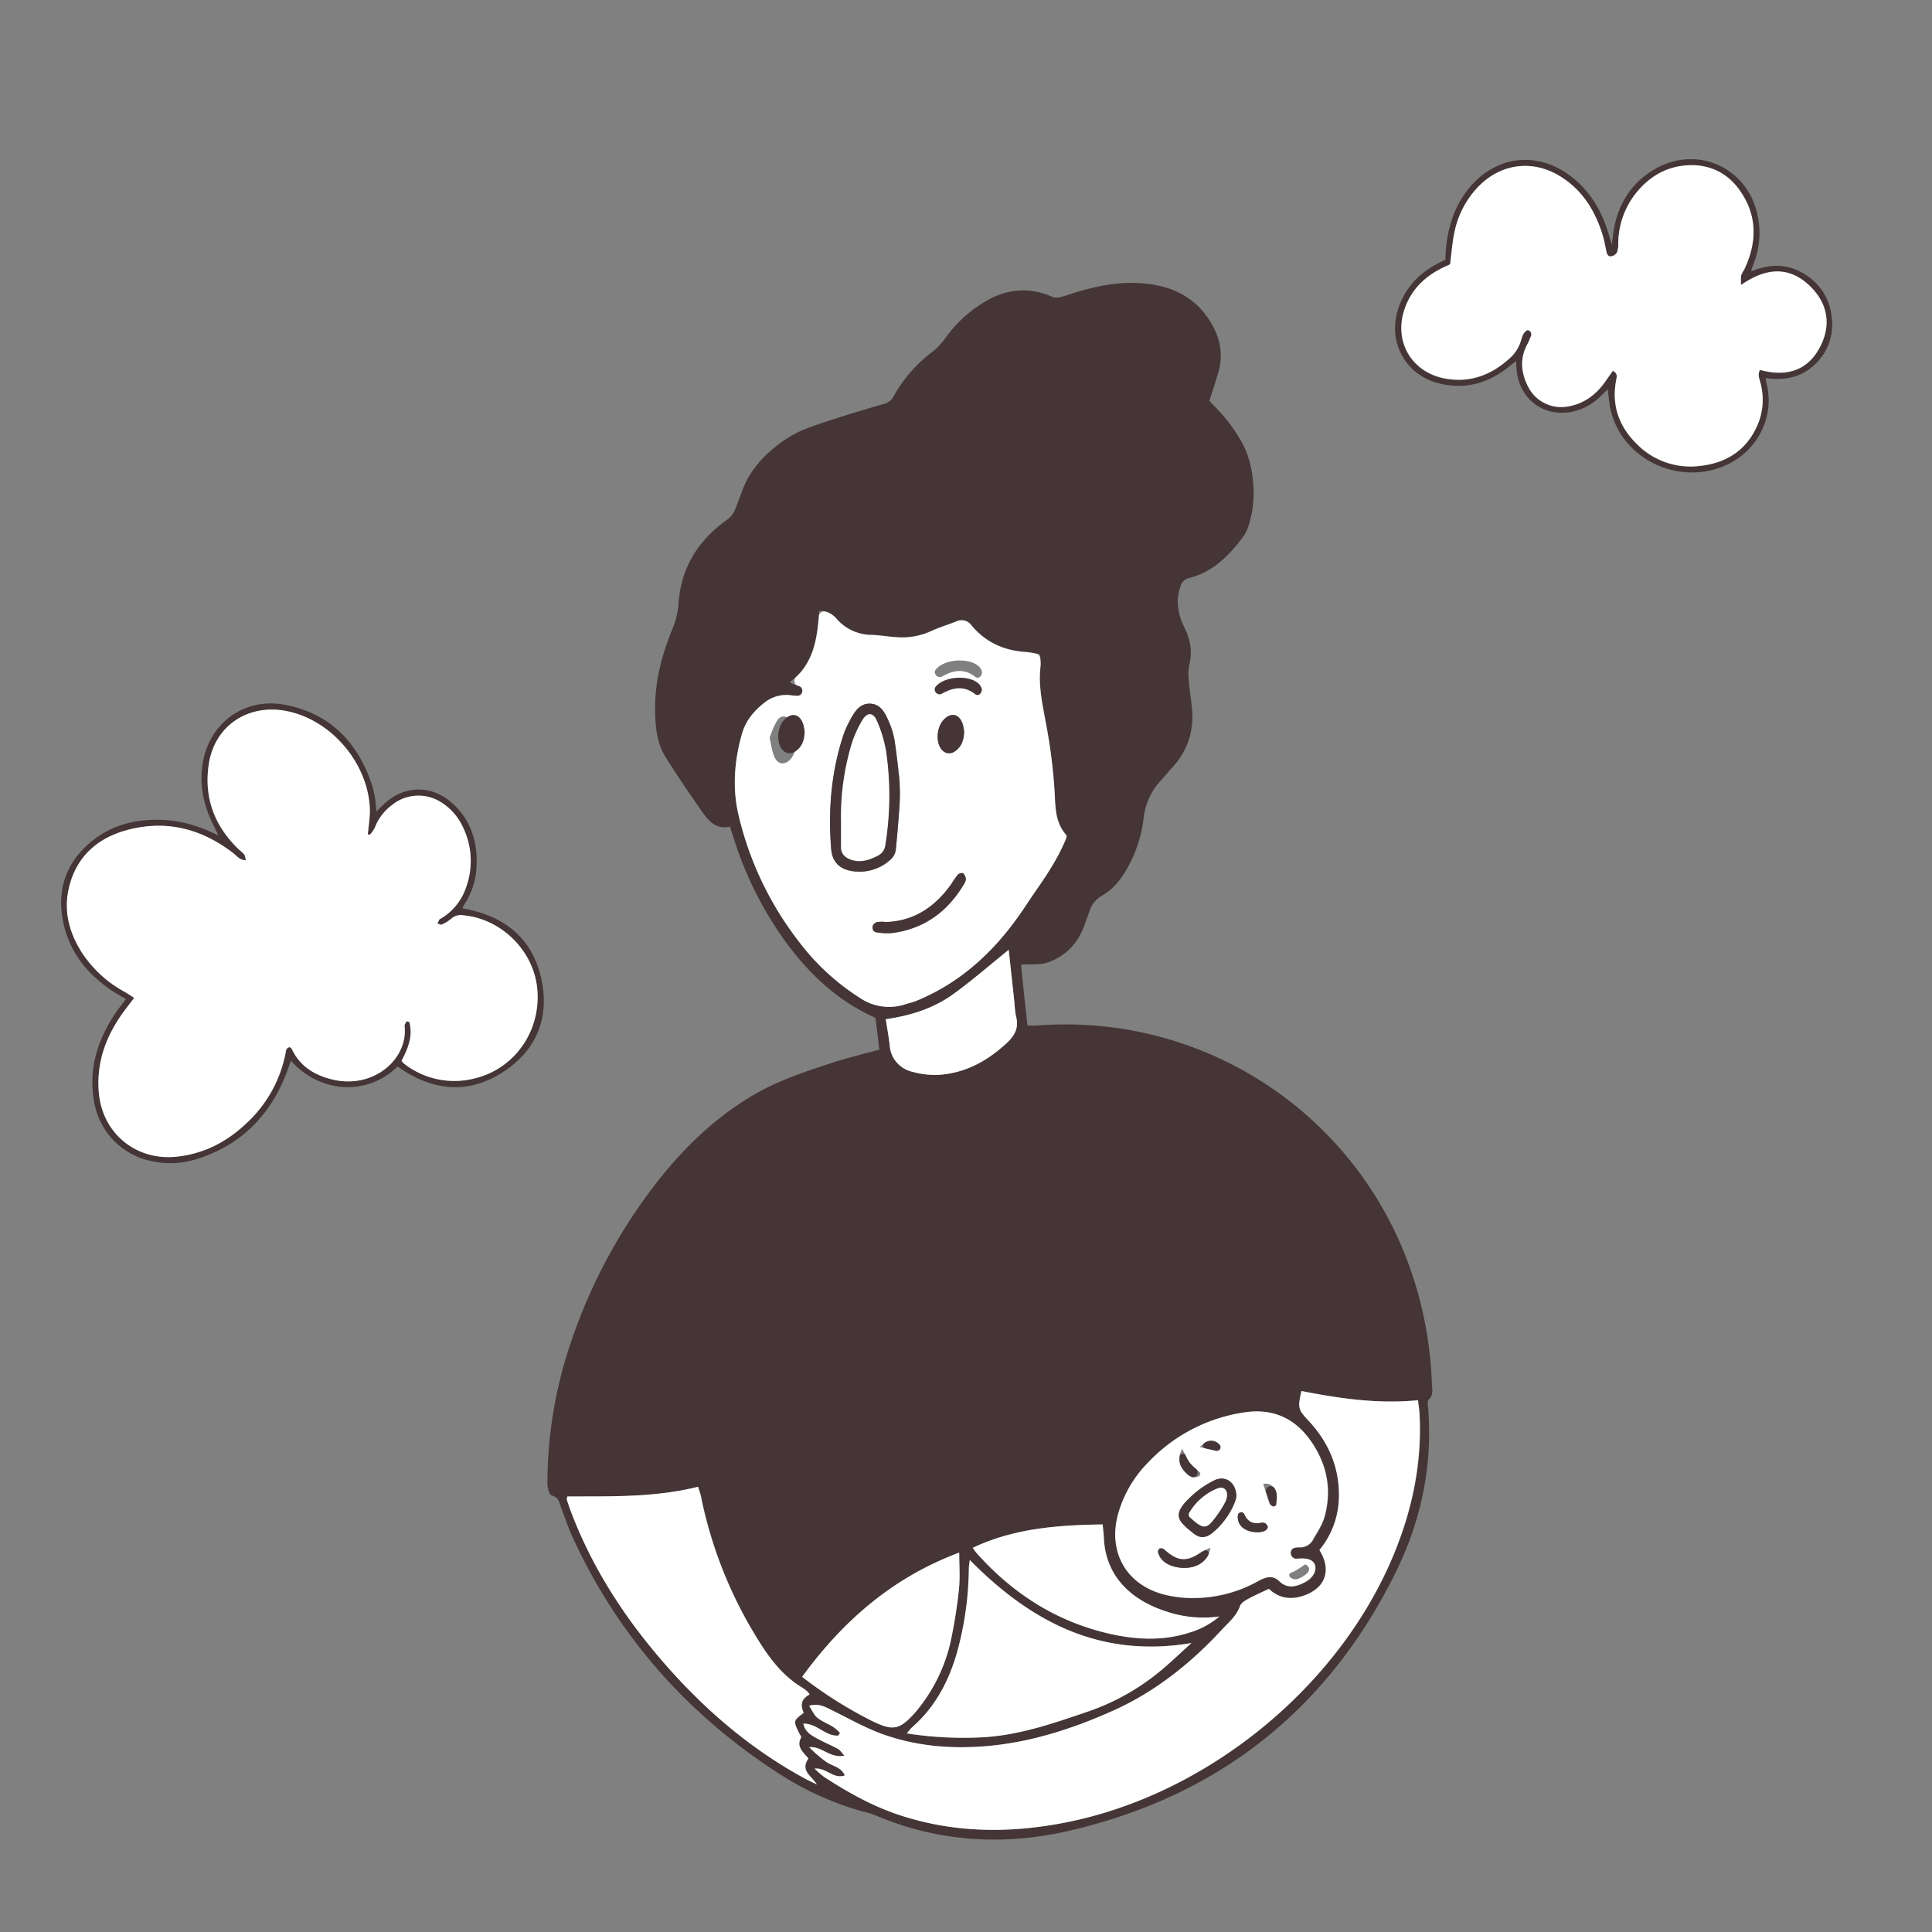 <?xml version="1.0" encoding="UTF-8"?> <svg xmlns="http://www.w3.org/2000/svg" id="Layer_1" data-name="Layer 1" viewBox="0 0 725.9 725.9"><rect x="0" y="0" width="725.9" height="725.9" fill="#808080" stroke="none"/><defs><style>.cls-1{fill:#453536;}.cls-2{fill:#fff;}</style></defs><title>mm-verna-ilustracions-totes-individual</title><path class="cls-1" d="M330.38,394.31,329,382.83c-.19-.21-.34-.54-.59-.65-14.28-6.44-25.08-16.92-34.07-29.46a135.85,135.85,0,0,1-18.52-37.31c-.48-1.48-1-3-1.56-4.82-5.49,1.23-8.3-2.49-10.91-6.24-4.56-6.55-9.07-13.15-13.3-19.91-3.26-5.21-3.8-11.25-3.91-17.22-.2-10.65,2.38-20.76,6.39-30.6a30.45,30.45,0,0,0,2.38-9.46c.83-13.89,7.46-24.25,18.59-32.12a7.92,7.92,0,0,0,2.49-3.18c1.32-3,2.3-6.16,3.57-9.18,2.55-6.07,6.91-10.88,11.9-14.9a43.58,43.58,0,0,1,12.15-7c9.4-3.42,19-6.22,28.63-9.07a5.2,5.2,0,0,0,3.45-2.7,53.46,53.46,0,0,1,14.34-16.59,24.46,24.46,0,0,0,5.16-5.39,48.9,48.9,0,0,1,13.56-12.86c8.41-5.49,17.29-6.76,26.76-2.58,1.29.57,3.29,0,4.81-.49,8.67-2.88,17.5-5.15,26.67-4.78,10.92.44,20.59,3.79,27.06,13.47,4.14,6.19,5.83,12.78,3.72,20.07-1,3.45-2.14,6.85-3.36,10.71.43.48,1.1,1.28,1.83,2a62.53,62.53,0,0,1,10.91,14.63,36.06,36.06,0,0,1,3.5,12.56,39.84,39.84,0,0,1-1.23,16.7,16.13,16.13,0,0,1-2,4.74c-5.35,7.31-11.52,13.69-20.71,16a4.13,4.13,0,0,0-3.13,3c-1.94,5.38-1,10.66,1.38,15.48,2.29,4.6,3.13,9,1.89,14a19.6,19.6,0,0,0-.18,6.06c.23,3.12.7,6.22,1.08,9.33,1.09,9.1-1.32,17.05-7.69,23.74-1.29,1.36-2.41,2.89-3.71,4.25a24.44,24.44,0,0,0-6.7,14.68,49.37,49.37,0,0,1-6.19,18.6c-2.32,4.19-5.26,7.81-9.46,10.2a10.1,10.1,0,0,0-4.62,5.69c-.69,1.92-1.34,3.85-2.06,5.75-2.54,6.69-7.15,11.48-13.91,13.7-2.81.92-6.05.51-9.78.74.33,3.24.7,7,1.1,10.82s.84,7.74,1.31,12.07c1.44,0,2.63.08,3.81,0A137.15,137.15,0,0,1,530.58,478.8a143.83,143.83,0,0,1,7.4,41c.07,2.08.79,4.34-1.26,6.14-.48.42-.24,1.79-.17,2.71,1.82,22-2.61,42.85-12.29,62.4-25.57,51.62-66.78,84-122.84,96.88-24.63,5.65-49.19,4.12-72.8-6a41.51,41.51,0,0,0-5-1.45A115.07,115.07,0,0,1,293,666.6c-34.61-22.24-60.84-51.86-78-89.34-1.56-3.41-2.73-7-4.06-10.51-.75-2-.87-4.16-3.7-4.89-.86-.22-1.56-2.9-1.55-4.44a164,164,0,0,1,8.19-51.2,203.22,203.22,0,0,1,33.7-63c9.65-12.2,20.86-22.92,34.3-31.1,9.87-6,20.74-9.53,31.6-13.06,5.33-1.74,10.82-3,17-4.71M401,314.06c-4.24-4.36-4.45-10.12-4.66-15.42a202,202,0,0,0-3.35-27c-1.24-7.08-2.88-14.13-2-21.42a25,25,0,0,0-.26-4.43,48.15,48.15,0,0,0-5.23-.89c-8.22-.48-15.16-3.59-20.46-10a4.53,4.53,0,0,0-5.79-1.48c-3.21,1.26-6.52,2.26-9.64,3.71a26,26,0,0,1-12.82,2.2c-3.12-.2-6.22-.75-9.35-.86a17.48,17.48,0,0,1-12.9-5.74c-1.58-1.71-3.53-3.57-6.79-3.1-.71,10.12-2,20.06-11,26.58,2.25,2.2,6.68.52,6.81,5.48-2.23-.17-4.2-.27-6.17-.47a13,13,0,0,0-9.38,2.16c-4.28,3.12-7.72,7-9.2,12.16-2.86,9.92-3.7,20.22-1.43,30.21a123.72,123.72,0,0,0,22.8,48,87.6,87.6,0,0,0,23,21.2,19.47,19.47,0,0,0,17,2.32c1.35-.41,2.74-.71,4-1.24,15.85-6.48,28.07-17.41,38-31.15,2.56-3.55,4.9-7.27,7.41-10.86,4.4-6.29,8.52-12.72,11.37-20M306.14,664.51a36,36,0,0,0,3.42,3c9.06,5.92,18.45,11.19,28.8,14.56,20.47,6.68,41.2,6.8,62.15,2.67,52.11-10.27,100.9-49.38,122.13-98.08,7.67-17.61,11.78-36,10.8-55.27-.09-1.78-.39-3.55-.59-5.28-15.19,1.47-29.53-.68-43.77-3.46-1.41,6.27-1.29,6.92,2.58,11.06,7.37,7.87,11.5,17.07,11.51,27.95a32,32,0,0,1-7.34,20.74c4.78,7.58,2.26,14.48-6.24,17.25-4.84,1.58-9.25.71-12.74-2.67-2.8,1.34-5.39,2.45-7.84,3.8-1.17.64-2.66,1.52-3,2.63-1.31,3.76-4.26,6.13-6.78,8.86-11.8,12.8-25.28,23.52-41.2,30.61-15.48,6.9-31.61,12.06-48.67,13.3-12.91.94-25.71-.25-37.9-4.7-6.57-2.4-12.73-5.92-19-9-2.47-1.21-4.83-2.61-8.39-1.57,1.23,1.84,1.9,3.55,3.14,4.53,1.82,1.43,4.08,2.28,6.07,3.51a17.81,17.81,0,0,1,2.42,2.15l-.61,1c-4.8.44-8.06-4.64-13.15-4.46.66,3.16,3,4.34,5.07,5.53,2.58,1.46,5.35,2.6,8,4,.78.43,1.29,1.35,2.35,2.51-5.47,1.09-8.57-3.71-13.2-3.19a45.25,45.25,0,0,0,6.28,5.44c2.23,1.67,5.58,1.83,7.08,5.14-4.37,1.52-6.9-3-11.27-2.55m-2-27.83a5.91,5.91,0,0,0-.69-1,12.9,12.9,0,0,0-1.85-1.45c-7.53-4.43-12.61-11.19-17-18.41a162.12,162.12,0,0,1-21.23-53.4c-.24-1.18-.69-2.32-1.12-3.77-16.32,4.09-32.77,3.56-49.11,3.65-.1.56-.26.89-.18,1.16.41,1.34.86,2.68,1.35,4,7.67,20.48,19.19,38.65,33.3,55.24,15.55,18.3,33.37,33.91,54.56,45.45,1.55.84,3.16,1.57,4.74,2.35-2-3.26-6.38-5.18-3.2-9.76-1.9-2.4-4.66-4.3-2.76-7.87.18-.33-.41-1.08-.68-1.62-2.33-4.66-2.33-4.66,1.71-7.7-1.43-2.89-.89-5.36,2.19-6.84m178.57-52.21a5.59,5.59,0,0,1,5.44-3.08,5.56,5.56,0,0,0,5.29-3.14c1.55-2.69,3.35-5.38,4.17-8.31,2.82-10.08,1-19.55-4.88-28.16-6.15-9-14.65-12.8-25.52-11.06a62.15,62.15,0,0,0-35.9,18.84,44.54,44.54,0,0,0-11.22,19.27c-3.91,14.36,3,26.62,17.4,30.31a44.53,44.53,0,0,0,12.06,1.26,49.65,49.65,0,0,0,22.88-6.2c2.67-1.47,5.5-2.71,8.18-.12,3.08,3,6.3,2.12,9.5.5,2.95-1.5,4.52-4.17,4-6.29s-2.75-3-6.74-2.64c-1.47.15-3.09,1-4.65-1.16m-118.4,1.62c-.19,1.67-.35,2.43-.35,3.2a121.71,121.71,0,0,1-3.57,28.33c-2.92,11.9-8,22.71-17.39,31.06-.72.64-1.3,1.43-2.35,2.59A137,137,0,0,0,368,652.8c14.28-.56,27.6-5.24,40.93-9.78a86.37,86.37,0,0,0,25.8-14.2c4.35-3.44,8.32-7.37,12.93-11.49-34.1,5.77-60.17-7.77-83.32-31.24M301.4,630a158.93,158.93,0,0,0,26,16.47c8.26,4.07,10.67,3.57,16.81-3.42.41-.47.79-1,1.18-1.46A62,62,0,0,0,357.55,615c1.2-6,2.17-12,2.77-18.08.43-4.38.09-8.83.09-13.51-24.82,9.26-43.59,25.5-59,46.66m64.09-48.51c.62.85.95,1.38,1.35,1.84,13.46,15.15,29.81,25.73,49.62,30.35,10,2.32,20.14,2.93,30.15-.23a30.8,30.8,0,0,0,11.56-6.16,43.43,43.43,0,0,1-20-1.9c-13-4.19-22.83-13.07-23.4-27.8-.06-1.53-.28-3.05-.46-4.89-16.84.27-33.1,1.39-48.78,8.78M379,356.91c-7,5.66-13.69,11.47-20.82,16.63-7.4,5.35-16,8.1-25.38,9.43.56,3.66,1.14,6.7,1.48,9.77a10.89,10.89,0,0,0,8.59,10A31,31,0,0,0,353,403.83c9.91-.73,18.11-5.3,25.32-12,3-2.81,4.54-5.77,3.43-9.92a34.1,34.1,0,0,1-.6-5.11L379,356.91"></path><path class="cls-2" d="M400.21,313.23a1.91,1.91,0,0,1,.31,1.94c-2.82,6.84-6.75,12.94-10.92,18.91-2.51,3.59-4.85,7.3-7.41,10.86-9.89,13.74-22.11,24.67-38,31.15-1.3.53-2.69.82-4,1.24a19.47,19.47,0,0,1-17-2.32,87.57,87.57,0,0,1-23-21.2,123.72,123.72,0,0,1-22.8-48c-2.27-10-1.43-20.28,1.43-30.21,1.48-5.13,4.92-9,9.2-12.16a13.05,13.05,0,0,1,9.38-2.16l2,.17a1.91,1.91,0,0,0,.64-3.75l-.17,0a1.92,1.92,0,0,1-.79-3.28c6.52-6.05,7.93-14.36,8.61-22.94a1.92,1.92,0,0,1,2.29-1.72,8.72,8.72,0,0,1,4.63,3.07,17.48,17.48,0,0,0,12.9,5.74c3.12.12,6.22.67,9.35.86a26,26,0,0,0,12.82-2.2c3.12-1.44,6.43-2.45,9.64-3.71A4.53,4.53,0,0,1,365,235c5.3,6.36,12.24,9.48,20.46,10a27.3,27.3,0,0,1,3.84.62,1.92,1.92,0,0,1,1.52,1.66,13,13,0,0,1,.13,3c-.92,7.3.72,14.34,2,21.42a202.22,202.22,0,0,1,3.35,27c.2,5,.39,10.34,3.91,14.58m-62.48-7.34a91.51,91.51,0,0,0-.29-17.68c-.38-3.32-.81-6.8-1.34-10.27a31.17,31.17,0,0,0-2.64-8c-1.23-2.72-2.88-5.38-6.34-5.58-4.5-.27-6.47,3.84-8.21,7.15a32.2,32.2,0,0,0-2.12,5c-4.5,13.81-5.63,28-4.47,42.43.39,4.89,3.09,7.62,8,8.34a17.25,17.25,0,0,0,14.32-4.35,6,6,0,0,0,1.93-3.5c.46-4.4.82-8.8,1.2-13.55m-5.14,40.54a10.44,10.44,0,0,0-3.25.08,2.76,2.76,0,0,0-.94.61,1.9,1.9,0,0,0-.09,2.74,1.24,1.24,0,0,0,.65.38,23.15,23.15,0,0,0,6.49.3c11.76-1.64,20.43-8,26.49-18a4.55,4.55,0,0,0,.91-2.12,3.41,3.41,0,0,0-1-2.28c-.3-.27-1.58.06-2,.51a34,34,0,0,0-2.4,3.45c-6.1,8.6-14,14.07-24.9,14.37M289.35,276.6a2,2,0,0,0-.09,1.17c.61,2.62.88,4.81,1.76,6.71,1.33,2.88,3.88,3.06,6,.77,2.9-3.19,3-11.22.24-14.45-1.64-1.9-3.7-2.26-5.12-.28a27.54,27.54,0,0,0-2.74,6.07m72.87-1.49a2.06,2.06,0,0,0,0-.39,15.22,15.22,0,0,0-.45-2.47c-1.25-4.08-4.41-4.82-7.28-1.75-2.35,2.52-2.9,7.57-1.15,10.45,1.44,2.35,3.71,2.79,5.9,1,2-1.62,2.86-3.84,3-6.88m6.64-22.1a1.78,1.78,0,0,0-.12-1,4.32,4.32,0,0,0-.71-1.24c-3.45-3.83-13.48-3.26-16.62,1a1.15,1.15,0,0,0-.18.4,1.87,1.87,0,0,0,2.05,2.25,1.25,1.25,0,0,0,.45-.14c4.26-2.41,8.37-3.24,12.63.07,1,.78,2.21.11,2.5-1.31"></path><path class="cls-2" d="M306.14,664.51c4.37-.41,6.9,4.07,11.27,2.55-1.5-3.31-4.85-3.48-7.08-5.15a45.19,45.19,0,0,1-6.28-5.44c4.63-.52,7.73,4.28,13.2,3.19-1.06-1.16-1.57-2.08-2.35-2.51-2.61-1.43-5.37-2.57-8-4-2.12-1.19-4.41-2.37-5.07-5.53,5.08-.19,8.35,4.9,13.15,4.46l.61-1a17.73,17.73,0,0,0-2.42-2.15c-2-1.23-4.26-2.08-6.07-3.51-1.24-1-1.91-2.69-3.14-4.53,3.57-1,5.92.36,8.39,1.58,6.31,3.1,12.47,6.62,19,9,12.2,4.45,25,5.63,37.9,4.7,17.06-1.24,33.19-6.4,48.67-13.3,15.92-7.1,29.4-17.82,41.2-30.61,2.52-2.73,5.47-5.1,6.78-8.86.38-1.1,1.87-2,3-2.63,2.46-1.34,5-2.46,7.84-3.8,3.49,3.38,7.9,4.25,12.74,2.67,8.5-2.77,11-9.67,6.24-17.25a32,32,0,0,0,7.34-20.74c0-10.88-4.14-20.07-11.51-27.95-3.87-4.14-4-4.79-2.58-11.06,14.24,2.79,28.58,4.94,43.77,3.47.2,1.73.5,3.5.59,5.28,1,19.31-3.13,37.66-10.8,55.27-21.23,48.7-70,87.81-122.13,98.08-20.95,4.13-41.68,4-62.15-2.67-10.35-3.38-19.74-8.64-28.8-14.56a35.92,35.92,0,0,1-3.42-3"></path><path class="cls-2" d="M304.17,636.67c-3.09,1.48-3.63,4-2.19,6.84-4,3-4,3-1.71,7.7.27.54.86,1.29.68,1.62-1.9,3.57.86,5.47,2.76,7.87-3.18,4.59,1.17,6.5,3.2,9.76-1.58-.78-3.19-1.5-4.74-2.35-21.19-11.54-39-27.16-54.56-45.45-14.1-16.59-25.63-34.76-33.3-55.24-.49-1.32-.94-2.65-1.35-4-.08-.26.08-.6.18-1.16,16.34-.09,32.79.44,49.11-3.65.43,1.44.88,2.58,1.12,3.77a162.13,162.13,0,0,0,21.23,53.4c4.44,7.22,9.51,14,17,18.41a12.91,12.91,0,0,1,1.85,1.45,5.9,5.9,0,0,1,.69,1"></path><path class="cls-2" d="M486.57,581.52c-2.59.54-1.84,4.39.78,4.11h0c4-.4,6.2.44,6.74,2.64s-1,4.79-4,6.29c-3.2,1.62-6.41,2.48-9.49-.5-2.68-2.59-5.51-1.34-8.18.13a49.67,49.67,0,0,1-22.87,6.2,44.54,44.54,0,0,1-12.06-1.26c-14.38-3.68-21.31-16-17.4-30.31a44.54,44.54,0,0,1,11.22-19.27,62.14,62.14,0,0,1,35.9-18.84c10.87-1.74,19.38,2.05,25.52,11.06,5.87,8.61,7.7,18.09,4.88,28.16-.82,2.93-2.63,5.62-4.17,8.31a5.56,5.56,0,0,1-5.29,3.14,7.19,7.19,0,0,0-1.62.14m-22-19.32c-.08-5.13-4-8.06-8.32-6a36.51,36.51,0,0,0-9.06,6.39c-7,6.65-4.51,8.86,1,13.31,2.71,2.2,4.79,2.12,7.58-.15a28.9,28.9,0,0,0,8.16-11.23,15.65,15.65,0,0,0,.66-2.33m-27.79,19.59a1.16,1.16,0,0,0-1.71,1.24c.62,3.14,3.49,5.28,7.75,5.91,6,.89,11.12-1.94,12-7.37a24.07,24.07,0,0,0-3.36,1.57c-5.56,3.83-8.79,3.67-13.77-.71a5.5,5.5,0,0,0-.92-.63m30.74-12.87a1.29,1.29,0,0,0-2.43.47,5.09,5.09,0,0,0,2.63,5.15c2.09,1.4,6.47,1.61,8,.31.32-.27.68-.84.59-1.15a2.33,2.33,0,0,0-1-1.37,3.09,3.09,0,0,0-1.82-.11c-2.9.54-4.81-.59-6-3.28v0m-17-14.31a1,1,0,0,0,.16-1.64,22.1,22.1,0,0,1-3.63-3.26c-1.14-1.44-1.74-3.3-2.77-5.35-2,3.52-1.32,6.53,1.4,9.13,1.73,1.66,3,2,4.84,1.12m24.17,2.92c.88,2.79,1.54,5.09,2.34,7.34a2.29,2.29,0,0,0,1.28,1.1c.27.11,1.07-.31,1.09-.54.13-1.64.54-3.44,0-4.91-.61-1.8-1.91-3.52-4.74-3M458.3,542.91c-2.06-2.29-4.91-2.11-7.46.8l6.14,1.4a1.35,1.35,0,0,0,1.32-2.2m32.06,44.88a38.25,38.25,0,0,1-4.12,2.64c-1,.48-2.38.66-1.66,2a2.93,2.93,0,0,0,2.66.92,9.51,9.51,0,0,0,3.87-2.27c1.11-1.11,1.07-2.51-.76-3.32"></path><path class="cls-2" d="M364.34,586.09c23.14,23.47,49.21,37,83.32,31.24-4.61,4.13-8.58,8.05-12.93,11.49a86.38,86.38,0,0,1-25.8,14.2c-13.33,4.54-26.65,9.22-40.94,9.78a137,137,0,0,1-27.31-1.54c1-1.16,1.63-2,2.35-2.59,9.38-8.35,14.47-19.16,17.39-31.06A121.72,121.72,0,0,0,364,589.28c0-.76.16-1.53.35-3.2"></path><path class="cls-2" d="M301.4,630c15.42-21.16,34.19-37.4,59-46.65,0,4.67.35,9.13-.08,13.51-.6,6.06-1.57,12.11-2.77,18.09a62,62,0,0,1-12.21,26.65c-.39.49-.76,1-1.17,1.46-6.14,7-8.55,7.48-16.81,3.42a158.89,158.89,0,0,1-26-16.47"></path><path class="cls-2" d="M365.49,581.54c15.68-7.39,31.94-8.51,48.78-8.78.18,1.83.4,3.36.46,4.88.57,14.73,10.42,23.61,23.4,27.8a43.44,43.44,0,0,0,20,1.9,30.82,30.82,0,0,1-11.56,6.16c-10,3.16-20.18,2.55-30.15.23-19.81-4.62-36.16-15.19-49.62-30.35-.4-.46-.73-1-1.35-1.84"></path><path class="cls-2" d="M379,356.91l2.16,19.89a34.1,34.1,0,0,0,.6,5.11c1.11,4.15-.42,7.12-3.43,9.92-7.2,6.7-15.41,11.27-25.32,12a31,31,0,0,1-10.14-1.13,10.89,10.89,0,0,1-8.59-10c-.34-3.07-.92-6.11-1.48-9.77,9.33-1.33,18-4.08,25.38-9.43,7.13-5.16,13.79-11,20.82-16.63"></path><path class="cls-1" d="M47.32,375.39c-1.08-.63-2-1.15-2.91-1.7-10.85-6.55-18.55-15.53-20.86-28.27-2.07-11.42,1.39-21.2,10.24-28.76,8.35-7.14,18.33-9.28,29.06-8.48,6.53.49,12.66,2.49,19.19,5.73-.7-1.48-1.09-2.39-1.54-3.26-3.71-7.17-5.55-14.69-4.5-22.81,2.06-15.83,15.56-26.05,31.25-23,16.72,3.24,27,13.92,32.41,29.73a33.78,33.78,0,0,1,1.19,5c.27,1.56.36,3.16.59,5.29l2.58-2.51c7.28-7.09,17.43-7.68,25.23-1.14s10.51,15.54,9.71,25.57a27.74,27.74,0,0,1-4.47,13,16.88,16.88,0,0,0-.77,1.5c16.28,2.82,27,11.7,30,28.12,2.42,13.66-2.46,25.15-14,32.92-13.59,9.17-27.28,7.68-40.37-1.61-11.43,11.3-29.26,10-40.06-2.19-.47,1.34-.86,2.51-1.29,3.67C101.8,419,90.51,430.52,73.21,435.7a32.23,32.23,0,0,1-15.71.67A27.32,27.32,0,0,1,35.3,413.51c-2.07-12,1.38-22.62,7.85-32.53.65-1,1.38-1.93,2.09-2.88s1.29-1.68,2.08-2.7m45-52.18c-2.27-.07-3.21-1.54-4.44-2.5-12-9.33-25.39-12.83-40.16-8.82-11.18,3-19.06,10.06-21.79,21.71-2.09,8.91.2,17.13,5.11,24.67A44.74,44.74,0,0,0,47,372.72c1.09.62,2.12,1.34,3.45,2.19L47.31,379C40.14,388.42,36,398.84,37.21,410.9c1.47,15,14,25.18,29,23.68,10.2-1,18.79-5.42,26.16-12.33a48.53,48.53,0,0,0,14.91-26.34c.2-1,.12-2.23,1.61-2.49.24.18.61.31.72.56,3.13,6.77,8.88,10.15,15.76,11.69,15.13,3.4,28.08-7.82,26.67-20.23-.06-.55.5-1.17.77-1.76l1,.26c1.49,5.22-.46,9.95-2.89,14.58a4.45,4.45,0,0,0,.62.82,25,25,0,0,0,2.07,1.55A30.65,30.65,0,0,0,179,405c14.72-3.83,24.29-17.94,22.85-33.41-1.33-14.33-13.48-26.34-27.85-27.63a5.27,5.27,0,0,0-4.45,1.27,14.34,14.34,0,0,1-3.55,2.2c-.4.19-1.1-.22-1.66-.36.25-.53.48-1.07.77-1.57.09-.16.36-.22.55-.33a21.52,21.52,0,0,0,9.5-11.88,28.93,28.93,0,0,0-1.2-22.37,21.61,21.61,0,0,0-7.91-9.22,15.8,15.8,0,0,0-18.75.81,19.17,19.17,0,0,0-6.54,8.67,11.52,11.52,0,0,1-1.9,2.61l-.69-.34c.13-1.14.28-2.27.39-3.41a50.51,50.51,0,0,0,.41-5.15c-.17-17.39-14-34.15-31.07-37.62-14.45-2.95-27.11,5.21-29.42,19.69-2,12.54,2,23.42,11.25,32.25a18.13,18.13,0,0,1,2.12,2,5.84,5.84,0,0,1,.47,2.07"></path><path class="cls-2" d="M92.33,323.21a5.84,5.84,0,0,0-.47-2.07,18.13,18.13,0,0,0-2.12-2c-9.25-8.83-13.24-19.72-11.25-32.25,2.31-14.48,15-22.63,29.42-19.69,17,3.47,30.9,20.24,31.07,37.62a50.51,50.51,0,0,1-.41,5.15c-.11,1.14-.26,2.27-.39,3.41l.69.34a11.52,11.52,0,0,0,1.9-2.61,19.17,19.17,0,0,1,6.54-8.67,15.8,15.8,0,0,1,18.75-.81,21.61,21.61,0,0,1,7.91,9.22,28.93,28.93,0,0,1,1.2,22.37,21.52,21.52,0,0,1-9.5,11.88c-.18.11-.45.17-.55.33-.29.5-.52,1-.77,1.57.56.14,1.25.56,1.66.36a14.34,14.34,0,0,0,3.55-2.2,5.27,5.27,0,0,1,4.45-1.27c14.37,1.29,26.51,13.3,27.85,27.63C203.31,387,193.75,401.14,179,405a30.65,30.65,0,0,1-25.43-4.08,25,25,0,0,1-2.07-1.55,4.45,4.45,0,0,1-.62-.82c2.43-4.63,4.38-9.35,2.89-14.58l-1-.26c-.27.59-.83,1.21-.77,1.76,1.41,12.41-11.54,23.63-26.67,20.23-6.89-1.55-12.64-4.92-15.76-11.69-.12-.25-.48-.39-.72-.56-1.49.26-1.41,1.47-1.61,2.49a48.53,48.53,0,0,1-14.91,26.34c-7.37,6.92-16,11.31-26.16,12.33-15,1.51-27.51-8.65-29-23.68C36,398.84,40.14,388.42,47.31,379l3.1-4.07c-1.33-.85-2.36-1.57-3.45-2.19A44.74,44.74,0,0,1,31,358.27c-4.91-7.54-7.2-15.76-5.11-24.67,2.73-11.65,10.62-18.68,21.79-21.71,14.77-4,28.17-.51,40.16,8.82,1.22,1,2.17,2.42,4.44,2.5"></path><path class="cls-1" d="M543.1,97.47a48.33,48.33,0,0,1,2.5-15.2,36.16,36.16,0,0,1,8.3-13.76c9.47-9.67,22.91-11.18,34.22-3.75,8.25,5.42,13.21,13.26,16.1,22.55.4,1.29.76,2.6,1.36,4.64.46-3.09.64-5.45,1.17-7.72,2.1-9,7-16.08,15.05-20.72,15.51-8.94,34.06-1,38.34,16.39a31.3,31.3,0,0,1-1.1,18.75q-.5,1.34-1,2.69c0,.08,0,.19.09.59,7.44-3.12,14.64-2.85,21.29,2a20.88,20.88,0,0,1,8.71,14.6,20.55,20.55,0,0,1-6.1,18.28c-5.16,5.06-11.56,6.25-18.66,5.22.17,1,.25,1.58.4,2.18,3.31,13.38-4.42,27.37-18.61,31.85-17.19,5.43-36-4.85-40-22-.57-2.44-.71-5-1.1-7.81l-2.33,2.28a21.41,21.41,0,0,1-12.17,6.38c-10.24,1.41-18.62-5.3-19.69-15.64-.1-1-.16-2.06-.27-3.58-1.09.86-1.88,1.47-2.66,2.1-7.74,6.2-16.45,8.69-26.18,6.28-12.66-3.14-19.43-15.45-15.48-27.87,2.47-7.78,7.62-13.32,14.75-17.12.47-.25,1-.46,1.43-.69l1.6-.82m1.75,1.8c-.88.4-1.84.83-2.79,1.29-6.87,3.34-12,8.37-14.42,15.71-4,12,2.72,23.56,15.2,25.9,9.22,1.73,17.14-1.14,24-7.28a14.53,14.53,0,0,0,4.53-6.77c.46-1.53.84-3.33,2.57-4.13a1.67,1.67,0,0,1,1.17,2.52,20.34,20.34,0,0,1-1.14,2.62c-3.06,5.54-2.47,11.06.34,16.39a13.93,13.93,0,0,0,15,7.12c6.24-1.11,10.75-4.72,14.22-9.84.8-1.18,1.64-2.34,2.49-3.54,2,1.1,1.42,2.53,1.18,3.81-1.66,9.06,1,16.8,7.36,23.25a28.32,28.32,0,0,0,24,8.71c10.78-1.11,18.63-6.61,22.45-17.06a24.28,24.28,0,0,0,.29-14.71c-.34-1.32-.87-2.6,0-4.28,10.26,2.8,18.58.21,23.17-9.86,3.39-7.43,2.09-14.77-3.47-20.68-8-8.48-17-8.2-26.79-1.34a18.2,18.2,0,0,1,0-3.55,11.69,11.69,0,0,1,1.17-2.24c4.87-10.25,5-20.34-1.71-29.81-4.83-6.81-11.76-9.94-20.1-9.33-7.58.55-13.7,4.15-18.51,10a30.71,30.71,0,0,0-7,19.34,8.69,8.69,0,0,1-.49,3.39,3.24,3.24,0,0,1-2.19,1.43c-1.1.18-1.58-.78-1.79-1.82-.4-2-.74-4-1.32-5.89-2.81-9.32-7.67-17.22-16.16-22.43C576,60,564.42,61.37,556,69.58a34.5,34.5,0,0,0-9.65,18.28c-.75,3.71-1,7.53-1.51,11.42"></path><path class="cls-2" d="M544.85,99.28c.5-3.89.76-7.7,1.51-11.42A34.5,34.5,0,0,1,556,69.58c8.41-8.21,20-9.57,30.07-3.43,8.49,5.2,13.35,13.1,16.16,22.43.58,1.92.92,3.92,1.32,5.89.21,1,.68,2,1.79,1.82a3.24,3.24,0,0,0,2.19-1.43,8.69,8.69,0,0,0,.49-3.39,30.71,30.71,0,0,1,7-19.34c4.81-5.81,10.93-9.41,18.51-10,8.34-.61,15.27,2.52,20.1,9.33,6.72,9.47,6.58,19.56,1.71,29.81a11.69,11.69,0,0,0-1.17,2.24,18.2,18.2,0,0,0,0,3.55c9.77-6.85,18.83-7.14,26.79,1.34,5.55,5.92,6.86,13.26,3.47,20.68-4.59,10.06-12.92,12.66-23.17,9.86-.87,1.68-.33,3,0,4.28A24.28,24.28,0,0,1,661,158c-3.82,10.45-11.68,15.94-22.45,17.06a28.32,28.32,0,0,1-24-8.71c-6.34-6.45-9-14.19-7.36-23.25.23-1.28.83-2.71-1.18-3.81-.85,1.21-1.69,2.36-2.49,3.54-3.47,5.12-8,8.73-14.22,9.84a13.93,13.93,0,0,1-15-7.12c-2.81-5.33-3.4-10.86-.34-16.39a20.34,20.34,0,0,0,1.14-2.62A1.67,1.67,0,0,0,574,124c-1.73.81-2.12,2.6-2.57,4.13a14.53,14.53,0,0,1-4.53,6.77c-6.87,6.14-14.79,9-24,7.28-12.48-2.34-19.24-13.86-15.2-25.9,2.46-7.34,7.55-12.37,14.42-15.71.95-.46,1.91-.88,2.79-1.29"></path><path class="cls-1" d="M337.74,290.9a65.4,65.4,0,0,1,.2,12.39c-.46,5.76-.87,11-1.41,16.15a6,6,0,0,1-1.93,3.5,17.25,17.25,0,0,1-14.32,4.35c-4.87-.71-7.56-3.45-8-8.33-1.16-14.48,0-28.74,4.53-42.6a31.45,31.45,0,0,1,2.06-4.81c1.74-3.32,3.71-7.42,8.21-7.16,3.46.21,5.1,2.87,6.34,5.58a31.2,31.2,0,0,1,2.64,8c.68,4.42,1.19,8.87,1.64,13m-21.77,17c0,3.44,0,6.87,0,10.31,0,2.6,1.47,4,3.73,4.78,3.55,1.27,6.77.17,9.91-1.39a5.15,5.15,0,0,0,3-4.31,115.15,115.15,0,0,0,.26-35,48.53,48.53,0,0,0-3.51-11.58c-1.31-3-3.51-3.12-5.25-.32a41.48,41.48,0,0,0-4.22,9.33,95.84,95.84,0,0,0-3.94,28.2"></path><path class="cls-1" d="M332.59,346.43c10.87-.29,18.8-5.76,24.9-14.37a34,34,0,0,1,2.4-3.45c.41-.45,1.69-.78,2-.51a3.4,3.4,0,0,1,1,2.28,4.56,4.56,0,0,1-.91,2.12c-6.07,10.07-14.73,16.4-26.49,18a23.15,23.15,0,0,1-6.49-.3,1.05,1.05,0,0,1-.49-.24,1.93,1.93,0,0,1,0-2.92,2.68,2.68,0,0,1,.9-.57,10.41,10.41,0,0,1,3.25-.08"></path><path class="cls-1" d="M362.22,274.91c-.1,3.13-.92,5.41-3,7.07s-4.46,1.32-5.9-1c-1.76-2.88-1.2-7.93,1.14-10.45,2.86-3.07,6-2.33,7.28,1.75a18.07,18.07,0,0,1,.48,2.66"></path><path class="cls-1" d="M302.33,274.91c-.1,3.13-.92,5.41-3,7.07s-4.46,1.32-5.9-1c-1.76-2.88-1.2-7.93,1.14-10.45,2.86-3.07,6-2.33,7.28,1.75a18.07,18.07,0,0,1,.48,2.66"></path><path class="cls-1" d="M368.92,258.87c0,1.82-1.41,2.81-2.56,1.92-4.27-3.32-8.37-2.48-12.63-.08a1.25,1.25,0,0,1-.45.14,1.87,1.87,0,0,1-2.05-2.25,1.14,1.14,0,0,1,.18-.4c3.15-4.27,13.17-4.84,16.62-1a6.63,6.63,0,0,1,.9,1.67"></path><path class="cls-1" d="M464.58,562.2a15.62,15.62,0,0,1-.66,2.33,28.9,28.9,0,0,1-8.16,11.23c-2.79,2.27-4.87,2.36-7.59.16-5.48-4.45-8-6.66-1-13.31a36.52,36.52,0,0,1,9.06-6.39c4.29-2.08,8.24.85,8.32,6m-17.66,6.05a1.54,1.54,0,0,0,.26,1.94c5.32,4.85,6.26,4.49,10.41-1.33a39,39,0,0,0,2.67-4.35,6.34,6.34,0,0,0,.77-2.63c.09-2.29-1.48-3.47-3.58-2.62a21.44,21.44,0,0,0-10.52,9"></path><path class="cls-1" d="M435.2,583.51a1.32,1.32,0,0,1,2-1.47,4.68,4.68,0,0,1,.51.39c5,4.38,8.22,4.54,13.77.71a6.71,6.71,0,0,1,1-.54,1.18,1.18,0,0,1,1.53,1.62c-1.88,3.68-6.23,5.46-11.15,4.73-4-.6-6.82-2.55-7.63-5.42"></path><path class="cls-1" d="M465.1,569.38a1.28,1.28,0,0,1,2.42-.47v0c1.15,2.69,3.06,3.81,6,3.28a3.09,3.09,0,0,1,1.82.11,2.34,2.34,0,0,1,1,1.37c.09.31-.28.88-.59,1.15-1.53,1.29-5.91,1.09-8-.31a5.09,5.09,0,0,1-2.63-5.16"></path><path class="cls-1" d="M449.42,551.93a1.74,1.74,0,0,1-1.54,3,5.94,5.94,0,0,1-2.16-1.47c-2-1.89-2.84-4-2.43-6.33a1.17,1.17,0,0,1,2.22-.24,13.25,13.25,0,0,0,1.59,2.79,14.51,14.51,0,0,0,2.32,2.22"></path><path class="cls-1" d="M475.76,560.87A1.78,1.78,0,0,1,479,559.4a6.55,6.55,0,0,1,.5,1.12c.5,1.47.09,3.26,0,4.91,0,.22-.82.64-1.09.54a2.29,2.29,0,0,1-1.28-1.1c-.46-1.29-.87-2.59-1.31-4"></path><path class="cls-1" d="M456.78,545.06l-3.94-.9a1.07,1.07,0,0,1-.38-1.91,4.12,4.12,0,0,1,5.63.43,1.41,1.41,0,0,1-1.3,2.38"></path><path class="cls-2" d="M316,307.89a95.84,95.84,0,0,1,3.94-28.2,41.48,41.48,0,0,1,4.22-9.33c1.73-2.8,3.93-2.7,5.25.32a48.53,48.53,0,0,1,3.51,11.58,115.15,115.15,0,0,1-.26,35,5.15,5.15,0,0,1-3,4.31c-3.14,1.55-6.36,2.65-9.91,1.39-2.26-.81-3.75-2.18-3.73-4.78,0-3.44,0-6.87,0-10.31"></path><path class="cls-2" d="M447.12,570.12a1.4,1.4,0,0,1-.27-1.75,21.47,21.47,0,0,1,10.6-9.13c2.11-.85,3.67.33,3.59,2.62a6.37,6.37,0,0,1-.77,2.63,39.2,39.2,0,0,1-2.67,4.35c-4.17,5.85-5.1,6.18-10.47,1.27"></path></svg> 